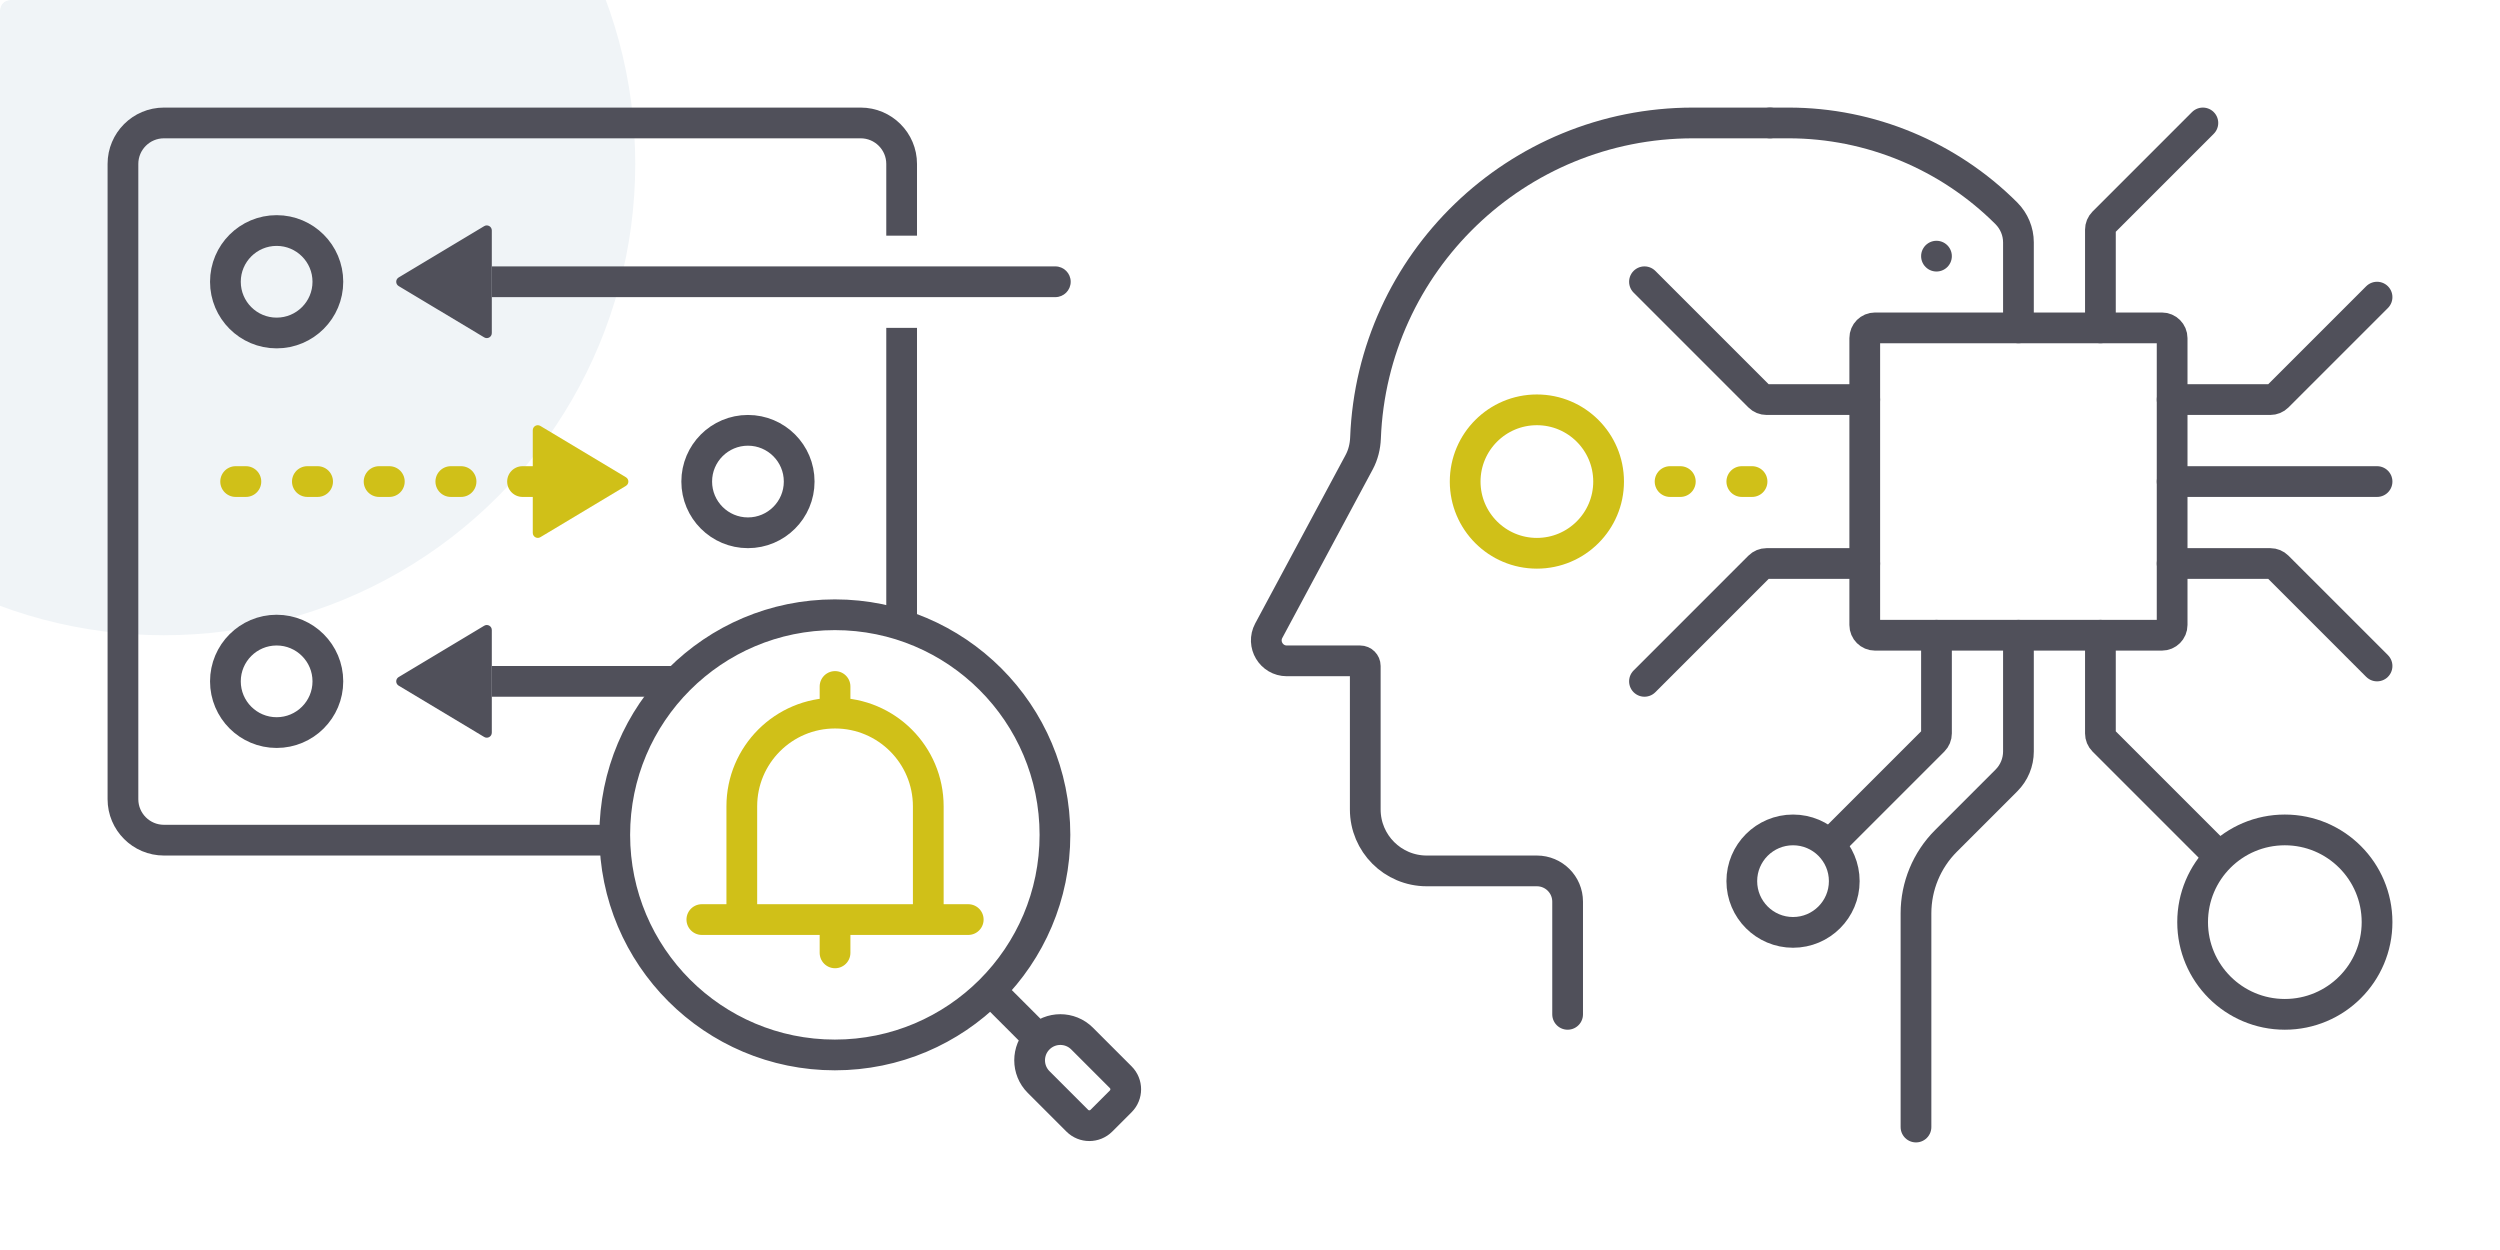<svg xmlns="http://www.w3.org/2000/svg" width="244" height="122" viewBox="0 0 244 122" fill="none"><g clip-path="url(#clip0_3786_12)"><g filter="url(#filter0_f_3786_12)"><circle cx="16" cy="16" r="46" fill="#F0F4F7"></circle></g><path d="M88 61V32M60 82H16C13.791 82 12 80.209 12 78V16C12 13.791 13.791 12 16 12H84C86.209 12 88 13.791 88 16V23" stroke="#50505A" stroke-width="3"></path><path d="M68.5 89.75H81.5M94.5 89.75H81.5M81.5 67V69.6M81.5 69.6C86.526 69.6 90.6 73.674 90.6 78.7V89.75M81.5 69.6C76.474 69.6 72.4 73.674 72.4 78.7V89.75M81.5 89.75V93" stroke="#D0C018" stroke-width="3" stroke-linecap="round"></path><path d="M172.75 12H165.25C147.998 12 133.935 25.652 133.274 42.742C133.242 43.566 133.046 44.38 132.656 45.107L123.831 61.554C123.116 62.887 124.081 64.5 125.593 64.5H132.75C133.026 64.5 133.25 64.724 133.25 65V79C133.25 82.314 135.936 85 139.25 85H150C151.657 85 153 86.343 153 88V99" stroke="#50505A" stroke-width="3" stroke-linecap="round"></path><path d="M68 47C68 49.761 70.239 52 73 52V52C75.761 52 78 49.761 78 47V47C78 44.239 75.761 42 73 42V42C70.239 42 68 44.239 68 47V47Z" stroke="#50505A" stroke-width="3"></path><path d="M32 27.5C32 30.261 29.761 32.5 27 32.5V32.5C24.239 32.5 22 30.261 22 27.5V27.5C22 24.739 24.239 22.5 27 22.5V22.5C29.761 22.5 32 24.739 32 27.5V27.5Z" stroke="#50505A" stroke-width="3"></path><path d="M103 26C103.828 26 104.5 26.672 104.5 27.5C104.5 28.328 103.828 29 103 29V26ZM48 26H103V29H48V26Z" fill="#50505A"></path><path fill-rule="evenodd" clip-rule="evenodd" d="M48 32.51C48 32.89 47.585 33.125 47.259 32.929L38.909 27.92C38.592 27.73 38.592 27.27 38.909 27.08L47.259 22.07C47.585 21.875 48 22.11 48 22.49V32.51Z" fill="#50505A"></path><path d="M32 66.5C32 69.261 29.761 71.5 27 71.5V71.5C24.239 71.5 22 69.261 22 66.5V66.5C22 63.739 24.239 61.5 27 61.5V61.5C29.761 61.5 32 63.739 32 66.5V66.5Z" stroke="#50505A" stroke-width="3"></path><path d="M48 66.5H65.5" stroke="#50505A" stroke-width="3"></path><path fill-rule="evenodd" clip-rule="evenodd" d="M48 71.51C48 71.89 47.585 72.125 47.259 71.93L38.909 66.92C38.592 66.73 38.592 66.27 38.909 66.08L47.259 61.071C47.585 60.875 48 61.11 48 61.49V71.51Z" fill="#50505A"></path><path d="M96.826 96.826L101.173 101.173M102.963 81.482C102.963 93.346 93.346 102.963 81.482 102.963C69.618 102.963 60 93.346 60 81.482C60 69.618 69.618 60 81.482 60C93.346 60 102.963 69.618 102.963 81.482ZM101.37 105.607L105.141 109.378C105.792 110.029 106.847 110.029 107.498 109.378L109.383 107.493C110.034 106.842 110.034 105.787 109.383 105.136L105.612 101.364C104.441 100.193 102.541 100.193 101.37 101.364C100.198 102.536 100.198 104.436 101.37 105.607Z" stroke="#50505A" stroke-width="3" stroke-linecap="round"></path><path fill-rule="evenodd" clip-rule="evenodd" d="M51.999 52.01C51.999 52.39 52.414 52.625 52.74 52.429L61.09 47.42C61.407 47.23 61.407 46.77 61.09 46.58L52.74 41.571C52.414 41.375 51.999 41.61 51.999 41.99V52.01Z" fill="#D0C018"></path><path d="M51.999 47H22" stroke="#D0C018" stroke-width="3" stroke-linecap="round" stroke-dasharray="1 6"></path><path d="M212 39H221.586C221.851 39 222.105 38.895 222.293 38.707L232 29" stroke="#50505A" stroke-width="3" stroke-linecap="round"></path><path d="M212 55H221.586C221.851 55 222.105 55.105 222.293 55.293L232 65" stroke="#50505A" stroke-width="3" stroke-linecap="round"></path><path d="M205 62V71.586C205 71.851 205.105 72.105 205.293 72.293L216.5 83.5" stroke="#50505A" stroke-width="3" stroke-linecap="round"></path><path d="M189 62V71.586C189 71.851 188.895 72.105 188.707 72.293L179 82" stroke="#50505A" stroke-width="3" stroke-linecap="round"></path><path d="M205 32V22.414C205 22.149 205.105 21.895 205.293 21.707L215 12" stroke="#50505A" stroke-width="3" stroke-linecap="round"></path><path d="M212 47H222H232" stroke="#50505A" stroke-width="3" stroke-linecap="round"></path><path d="M182 39H172.414C172.149 39 171.895 38.895 171.707 38.707L160.5 27.5" stroke="#50505A" stroke-width="3" stroke-linecap="round"></path><path d="M182 55H172.414C172.149 55 171.895 55.105 171.707 55.293L160.5 66.5" stroke="#50505A" stroke-width="3" stroke-linecap="round"></path><path d="M197 62V73.343C197 74.404 196.579 75.421 195.828 76.172L189.929 82.071C188.054 83.946 187 86.49 187 89.142V110" stroke="#50505A" stroke-width="3" stroke-linecap="round"></path><path d="M197 32V23.657C197 22.596 196.574 21.574 195.824 20.823C190.197 15.197 182.53 12 174.574 12H172.75" stroke="#50505A" stroke-width="3" stroke-linecap="round"></path><path d="M170 86V86C170 88.761 172.239 91 175 91V91C177.761 91 180 88.761 180 86V86C180 83.239 177.761 81 175 81V81C172.239 81 170 83.239 170 86V86Z" stroke="#50505A" stroke-width="3"></path><path d="M214 90V90C214 94.971 218.029 99 223 99V99V99C227.971 99 232 94.971 232 90V90C232 85.029 227.971 81 223 81V81C218.029 81 214 85.029 214 90V90Z" stroke="#50505A" stroke-width="3"></path><path d="M189 25V25" stroke="#50505A" stroke-width="3" stroke-linecap="round"></path><path d="M143 47V47C143 43.134 146.134 40 150 40V40C153.866 40 157 43.134 157 47V47C157 50.866 153.866 54 150 54V54C146.134 54 143 50.866 143 47V47Z" stroke="#D0C018" stroke-width="3"></path><path d="M197 32H183C182.448 32 182 32.448 182 33V61C182 61.552 182.448 62 183 62H211C211.552 62 212 61.552 212 61V33C212 32.448 211.552 32 211 32L197 32Z" stroke="#50505A" stroke-width="3"></path><path d="M163 47H176" stroke="#D0C018" stroke-width="3" stroke-linecap="round" stroke-dasharray="1 6"></path></g><defs><filter id="filter0_f_3786_12" x="-66" y="-66" width="164" height="164" filterUnits="userSpaceOnUse" color-interpolation-filters="sRGB"><feGaussianBlur stdDeviation="18"></feGaussianBlur></filter><clipPath id="clip0_3786_12"><rect width="244" height="122" rx="1" fill="white"></rect></clipPath></defs></svg>
